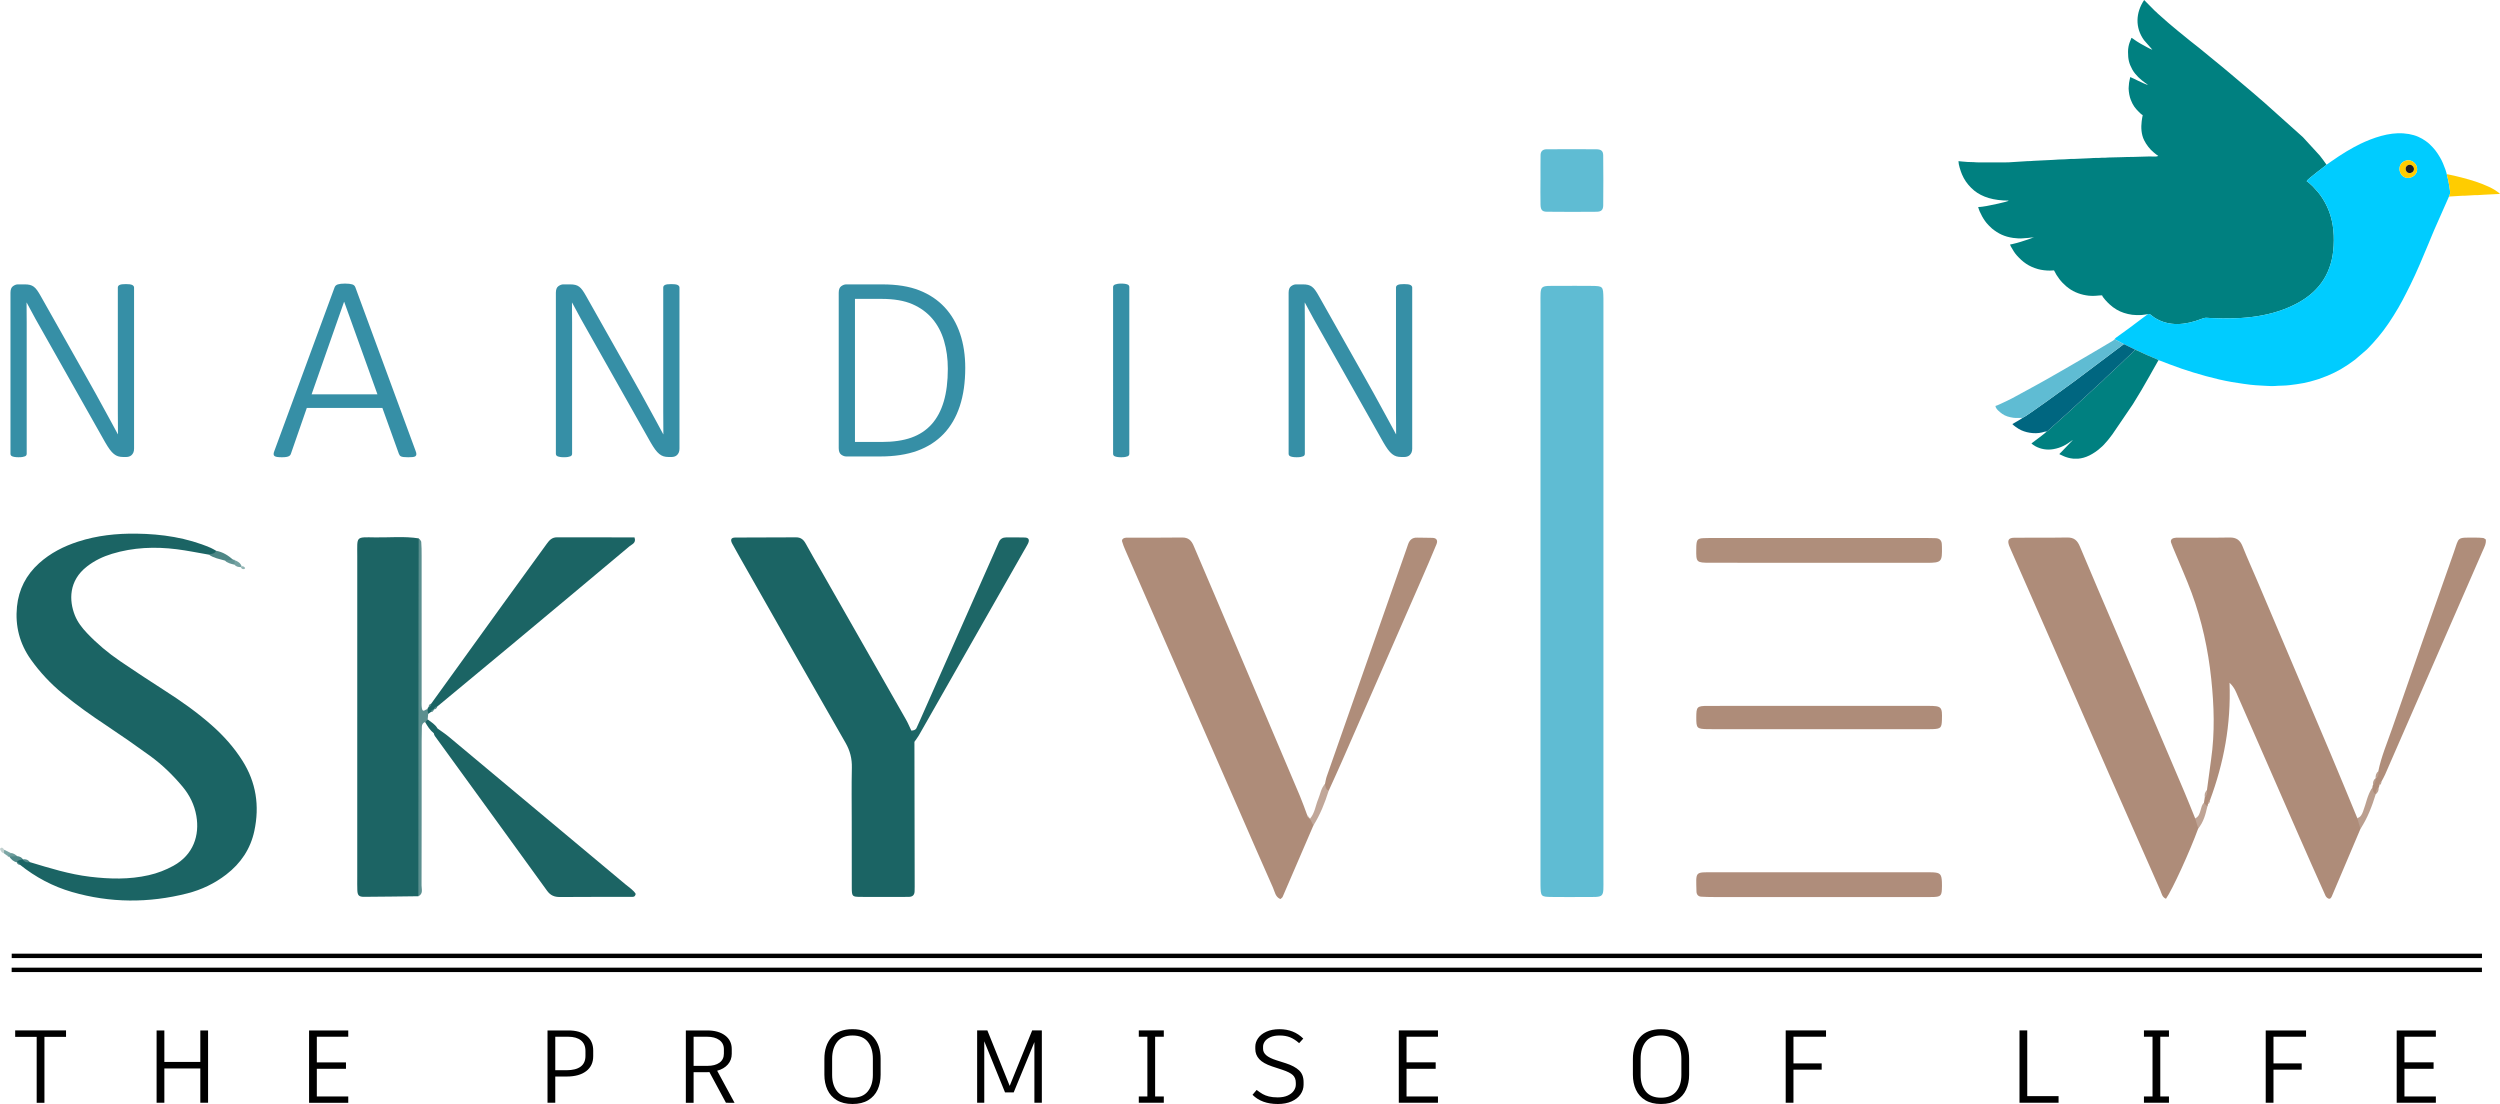 <?xml version="1.0" encoding="UTF-8"?>
<!DOCTYPE svg PUBLIC "-//W3C//DTD SVG 1.1//EN" "http://www.w3.org/Graphics/SVG/1.1/DTD/svg11.dtd">
<!-- Creator: CorelDRAW 2021 (64-Bit) -->
<svg xmlns="http://www.w3.org/2000/svg" xml:space="preserve" width="83.754mm" height="36.986mm" version="1.1" style="shape-rendering:geometricPrecision; text-rendering:geometricPrecision; image-rendering:optimizeQuality; fill-rule:evenodd; clip-rule:evenodd"
viewBox="0 0 7006.05 3093.91"
 xmlns:xlink="http://www.w3.org/1999/xlink"
 xmlns:xodm="http://www.corel.com/coreldraw/odm/2003">
 <defs>
  <style type="text/css">
   <![CDATA[
    .fil24 {fill:#006680}
    .fil22 {fill:teal}
    .fil23 {fill:#00CCFF}
    .fil27 {fill:#241F1C}
    .fil25 {fill:#5FBCD3}
    .fil26 {fill:#FFCC00}
    .fil20 {fill:black;fill-rule:nonzero}
    .fil1 {fill:#1B6464;fill-rule:nonzero}
    .fil3 {fill:#1C6464;fill-rule:nonzero}
    .fil7 {fill:#1D6666;fill-rule:nonzero}
    .fil21 {fill:#368FA6;fill-rule:nonzero}
    .fil12 {fill:#4D8685;fill-rule:nonzero}
    .fil13 {fill:#4E8787;fill-rule:nonzero}
    .fil8 {fill:#5B8F8F;fill-rule:nonzero}
    .fil0 {fill:#5FBCD3;fill-rule:nonzero}
    .fil18 {fill:#639595;fill-rule:nonzero}
    .fil17 {fill:#6A9A99;fill-rule:nonzero}
    .fil14 {fill:#76A2A2;fill-rule:nonzero}
    .fil16 {fill:#7CA6A5;fill-rule:nonzero}
    .fil19 {fill:#92B5B4;fill-rule:nonzero}
    .fil2 {fill:#AE8C79;fill-rule:nonzero}
    .fil6 {fill:#AF8D7A;fill-rule:nonzero}
    .fil5 {fill:#AF8D7B;fill-rule:nonzero}
    .fil4 {fill:#AF8E7B;fill-rule:nonzero}
    .fil10 {fill:#BB9F8F;fill-rule:nonzero}
    .fil11 {fill:#BFA495;fill-rule:nonzero}
    .fil9 {fill:#C1A799;fill-rule:nonzero}
    .fil15 {fill:#C1D0CF;fill-rule:nonzero}
   ]]>
  </style>
 </defs>
 <g id="Layer_x0020_1">
  <g id="_2250710896720">
   <path class="fil0" d="M4317.09 1656.15c0,-267.59 -0.04,-535.16 0.02,-802.75 0.02,-56.74 -4.23,-52.08 51.29,-52.26 30.54,-0.09 61.09,-0.3 91.61,0.08 32.55,0.41 32.79,0.93 33.46,35.28 0.14,7.27 0.03,14.55 0.03,21.81 0,533.71 0.02,1067.41 -0.03,1601.11 -0.02,59.19 4.97,54.14 -53.63,54.37 -30.52,0.11 -61.09,0.32 -91.61,-0.12 -29.96,-0.42 -30.46,-1.24 -31.13,-32.99 -0.14,-7.27 -0.02,-14.55 -0.02,-21.79 0,-267.59 0,-535.16 0,-802.75z"/>
   <path class="fil1" d="M585.56 1554.42c-30.07,-5.14 -60.02,-11.39 -90.25,-15.21 -61.2,-7.7 -121.91,-5.25 -181.43,12.8 -25.29,7.69 -48.7,18.92 -69.7,35.11 -52.51,40.49 -50.57,96.48 -34.51,137.05 7.62,19.26 20.08,35.27 34.21,50.15 28.18,29.65 59.37,55.85 93.14,78.78 40.91,27.77 82.16,55.08 123.82,81.68 46.67,29.81 91.76,61.64 133.25,98.39 32.85,29.09 61.86,61.6 85.34,98.74 38.49,60.88 48.28,126.77 33.29,196.81 -10.84,50.61 -38.04,90.7 -78.62,122.03 -32.67,25.22 -69.43,42.8 -109.21,52.93 -107.98,27.48 -216.01,27.14 -323.23,-3.92 -53.58,-15.53 -102.25,-41.5 -145.9,-76.47 -3.57,-1.15 -6.37,-3.27 -8.26,-6.55l-0.28 -0.19c-0.84,-16.31 8.03,-12.65 17.19,-8.35l-0.14 -0.06c4.96,6.06 13.02,4.57 19.12,7.84 55.53,16.78 110.91,34.1 168.86,41.04 55.11,6.62 110.01,8.08 164.62,-4.38 24.23,-5.51 47.12,-14.28 68.91,-26.22 56.63,-30.98 73.91,-85.95 64.46,-140.12 -5.32,-30.51 -18.61,-57.76 -38.64,-81.75 -27.14,-32.52 -57.38,-61.83 -91.58,-86.63 -39.96,-28.97 -80.46,-57.23 -121.56,-84.54 -42.38,-28.17 -83.95,-57.32 -123.13,-89.81 -33.71,-27.96 -63.52,-59.58 -88.9,-95.33 -31.64,-44.57 -44.28,-94.27 -38.86,-148.33 4.84,-48.2 25.71,-88.72 61.79,-121.29 31.84,-28.75 69.15,-47.68 109.6,-60.81 53.08,-17.22 108.06,-23 163.33,-22.28 71.5,0.93 141.75,11.31 208.26,39.78 5.28,2.27 10.15,5.5 15.2,8.26 0.91,17.89 -10.7,12.4 -20.2,10.86z"/>
   <path class="fil1" d="M2562.6 2078.79c0.24,135.34 0.49,270.68 0.72,406.02 0,4.37 -0.11,8.73 -0.24,13.09 -0.34,10.71 -6.16,15.54 -16.59,15.53 -8.73,-0.02 -17.46,0.14 -26.19,0.16 -36.39,0.01 -72.78,0.26 -109.16,-0.13 -22.87,-0.24 -23.98,-1.34 -24.1,-25.61 -0.31,-61.13 -0.12,-122.25 -0.12,-183.38 0,-50.95 -0.82,-101.89 0.34,-152.82 0.59,-25.55 -4.92,-47.68 -17.87,-70.2 -92.84,-161.39 -184.53,-323.43 -276.56,-485.28 -13.65,-24.03 -27.35,-48.03 -40.65,-72.26 -6.22,-11.31 -3.44,-17.42 8.18,-17.5 56.76,-0.41 113.52,-0.24 170.26,-0.58 13.3,-0.08 21.15,6.26 27.32,17.63 14.59,26.83 30.16,53.11 45.3,79.64 78.56,137.71 157.16,275.42 235.58,413.21 5.69,10 10.09,20.72 15.09,31.09 10.62,8.32 15.22,18.3 8.68,31.38z"/>
   <path class="fil2" d="M6184.79 2214.45c3.87,-28.71 7.5,-57.44 11.64,-86.12 10.83,-75.19 8.41,-150.1 0.44,-225.56 -8.72,-82.79 -26.19,-163.17 -54.9,-241.04 -14.56,-39.43 -31.91,-77.84 -47.95,-116.71 -3.32,-8.04 -6.97,-15.98 -9.65,-24.23 -2.08,-6.37 1.03,-11.25 7.44,-12.94 4.14,-1.1 8.63,-1.13 12.97,-1.14 47.92,-0.1 95.84,0.5 143.75,-0.38 18.95,-0.35 29.23,7.51 36.04,24.57 12.92,32.32 27.35,64.03 40.96,96.09 68.6,161.6 137.28,323.18 205.63,484.88 25.4,60.09 50.01,120.51 74.98,180.78 10.91,7.7 15.12,17.36 8.89,30.12 -26.63,62.85 -53.26,125.73 -80.01,188.56 -1.66,3.89 -4.36,8.78 -9.44,6.98 -3.46,-1.23 -7.05,-4.79 -8.59,-8.23 -25.57,-57.06 -50.99,-114.2 -76.06,-171.49 -56.6,-129.21 -112.9,-258.53 -169.58,-387.7 -4.96,-11.29 -8.83,-23.74 -23.19,-37.47 4.3,117.74 -16.19,225.05 -54.83,329.12 -1.96,3.71 -5.5,6.6 -5.77,11.18 0.18,2.27 -0.33,4.36 -1.53,6.28 -8.5,1.82 -12.85,-0.39 -9.74,-9.95 0.86,-5.4 1.71,-10.8 2.56,-16.19 3.86,-5.89 3.01,-13.23 5.96,-19.4z"/>
   <path class="fil2" d="M6160.32 2321.8c-22.91,63.33 -72.88,172.45 -90.28,196.9 -10.92,-4.07 -12.14,-15.01 -15.98,-23.66 -48.18,-108.9 -96.28,-217.83 -144.08,-326.91 -57.73,-131.68 -115.06,-263.5 -172.68,-395.21 -33.76,-77.15 -67.75,-154.24 -101.62,-231.36 -1.76,-3.98 -3.63,-7.94 -5.13,-12.03 -5.63,-15.47 -1.69,-22.42 14.52,-22.59 49.41,-0.49 98.83,0.27 148.22,-0.6 19.12,-0.35 28.32,8.16 35.42,25.11 34.1,81.75 69.33,163.04 104.06,244.52 62.64,146.95 125.25,293.88 187.74,440.89 10.77,25.35 20.86,51 31.28,76.51 10.62,7.14 16.04,15.84 8.53,28.43z"/>
   <path class="fil3" d="M1172.46 2511.64c-50.78,0.6 -101.57,1.42 -152.34,1.66 -14.17,0.07 -18.1,-4.23 -18.72,-17.97 -0.53,-11.6 -0.27,-23.25 -0.27,-34.87 -0.01,-300.71 -0.06,-601.4 0.04,-902.1 0.02,-56.2 -5.48,-53.18 50.53,-52.35 40.55,0.59 81.22,-3.66 121.64,2.75 6.63,10.7 3.98,22.62 4,34.03 0.16,311.75 0.17,623.5 -0.04,935.25 -0.01,11.27 3.36,23.36 -4.84,33.59z"/>
   <path class="fil2" d="M3680.61 2313.48c-28.68,66.68 -57.32,133.36 -86.14,199.97 -1.06,2.43 -4.04,4.01 -6.24,6.11 -14.16,-5.7 -15.63,-20.33 -20.68,-31.65 -32.58,-72.97 -64.25,-146.36 -96.27,-219.57 -66.97,-153.1 -133.99,-306.17 -200.95,-459.27 -39.01,-89.2 -77.95,-178.42 -116.81,-267.69 -3.48,-7.95 -6.79,-16.05 -9.05,-24.39 -1.2,-4.43 2.38,-8.01 6.79,-9.37 2.73,-0.83 5.75,-0.89 8.63,-0.9 50.91,-0.08 101.79,0.42 152.69,-0.38 17.54,-0.27 26.24,8.22 32.44,22.97 20.28,48.22 41.13,96.18 61.58,144.34 78.95,185.91 157.87,371.81 236.63,557.79 7.34,17.34 13.42,35.22 20.08,52.85 1.32,4.55 4.36,7.76 8.17,10.31l-0.27 -0.39c6.09,5 14.37,8.91 9.39,19.27z"/>
   <path class="fil3" d="M1226.08 2041.51c10.47,7.62 21.42,14.65 31.35,22.94 165.1,137.78 330.12,275.65 495.02,413.66 10.62,8.9 22.9,16.54 29.05,26.99 -2.24,9.56 -7.55,8.23 -11.38,8.25 -66.85,0.21 -133.68,-0.1 -200.52,0.47 -15.73,0.14 -26.91,-4.26 -36.57,-17.63 -104.61,-144.85 -209.75,-289.31 -314.65,-433.95 -1.62,-2.24 -2.02,-5.37 -2.99,-8.09 -4.86,-11.33 1.61,-13.1 10.69,-12.65z"/>
   <path class="fil1" d="M1208.27 1972.08c67.16,-93.09 134.25,-186.27 201.51,-279.31 40.87,-56.56 82.03,-112.9 122.94,-169.43 7.04,-9.72 14.48,-17.56 28.01,-17.51 72.61,0.28 145.23,0.15 217.33,0.15 5.67,15.82 -7.02,19.1 -13.71,24.72 -110.25,92.53 -220.73,184.79 -331.29,276.96 -69.22,57.69 -138.67,115.1 -208.01,172.65 -2.35,3.25 -5.34,5.76 -8.88,7.65l-0.77 0.61c-1.51,3.6 -4.14,5.87 -7.93,6.8 -2.5,1.77 -5.01,3.55 -7.51,5.31 -4.39,-3.86 -5.13,-8.31 -2.21,-13.38 0.41,-2.53 1.61,-4.6 3.64,-6.19 1.57,-3.55 3.84,-6.57 6.87,-9.03z"/>
   <path class="fil4" d="M5101.37 1507.75c96.06,0 192.1,-0.01 288.14,0.02 11.64,0 23.3,-0.02 34.93,0.43 9.86,0.38 16.33,5.12 17.27,15.62 0.27,2.89 0.38,5.81 0.43,8.72 0.68,41.34 -0.24,44.81 -42.8,44.74 -202.26,-0.33 -404.58,-0.08 -606.84,-0.2 -38.7,-0.03 -39.42,-1.14 -38.85,-38.48 0.04,-2.92 0,-5.84 0.17,-8.72 1.01,-17.63 3.76,-20.92 20.15,-21.77 11.59,-0.58 23.28,-0.34 34.92,-0.35 97.51,-0.01 195,0 292.49,0z"/>
   <path class="fil5" d="M5098.24 2513.93c-98.71,0 -197.4,0.03 -296.09,-0.04 -11.59,-0.02 -23.2,-0.24 -34.77,-1 -8.52,-0.56 -12.96,-6.39 -13.14,-14.39 -1.37,-57.56 -5.6,-54 48.71,-54 195.94,0.02 391.89,0 587.81,0.01 8.71,0 17.43,-0.26 26.12,0.19 20.34,1.07 24.23,5.25 25.15,26.94 0.3,7.25 0.27,14.53 -0.13,21.77 -0.84,16.13 -4.3,19.5 -21.47,20.3 -10.15,0.49 -20.31,0.21 -30.48,0.21 -97.24,0.01 -194.48,0.01 -291.72,0.01z"/>
   <path class="fil2" d="M5103.57 1978.09c100.18,-0.01 200.37,-0.16 300.55,0.08 37.2,0.09 39.16,2.53 37.97,39.59 -0.71,21.79 -3.43,24.65 -25.57,25.56 -8.69,0.35 -17.41,0.13 -26.12,0.13 -194.58,0.01 -389.14,0.01 -583.69,0.01 -7.27,0 -14.54,0.14 -21.8,-0.05 -29.6,-0.77 -31.29,-2.58 -31.2,-32.83 0.09,-29.86 1.79,-32.25 31.86,-32.33 106.02,-0.33 212,-0.15 318,-0.16z"/>
   <path class="fil6" d="M3713.11 2196.93c1.64,-7.06 2.63,-14.35 5.02,-21.14 73.95,-211.21 148.04,-422.37 222.12,-633.53 1.92,-5.5 3.76,-10.99 5.65,-16.5 4.14,-12.17 11.58,-19.61 25.52,-19.1 14.51,0.52 29.06,0 43.58,0.65 10.83,0.51 15.07,7.23 10.62,18 -13.88,33.57 -28.2,66.98 -42.75,100.26 -73.86,169.17 -147.85,338.3 -221.89,507.38 -12.25,27.94 -25.05,55.63 -37.6,83.44 -16.03,0.16 -13.07,-9.7 -10.27,-19.47z"/>
   <path class="fil6" d="M6664.96 2161.42c8.48,-41.37 25.16,-80.15 38.86,-119.8 56.86,-164.47 114.58,-328.65 172.53,-492.75 15.99,-45.27 6.69,-42.23 60.89,-42.27 7.25,0 14.54,0.24 21.72,1.07 2.48,0.29 4.76,2.67 7.34,4.21 1.46,12.12 -4.57,22.33 -9.15,32.83 -91.03,208.77 -182.11,417.5 -273.24,626.2 -2.89,6.63 -6.63,12.88 -10,19.3 -2.37,3.6 -5.86,6.55 -6.2,11.24 0.21,2.3 -0.36,4.36 -1.76,6.22 -4.94,4.84 -3.3,12.7 -8.06,17.65l0.04 -0.02c-16.61,0.7 -13.88,-8.43 -9.39,-18.44 -0.16,-2.87 0.49,-5.58 1.89,-8.1 3.81,-5.3 2.52,-12.63 7.03,-17.63l-0.09 0.19c6.12,-5.26 4.86,-13.35 7.6,-19.91z"/>
   <path class="fil0" d="M4317.17 503.98c0,-23.21 -0.24,-46.43 0.14,-69.64 0.17,-10.25 6.34,-15.99 16.61,-16.02 46.43,-0.19 92.87,-0.41 139.3,-0.01 14.2,0.13 19.52,4.82 19.65,17.53 0.5,46.43 0.5,92.87 0.04,139.3 -0.15,13.24 -5.28,18.19 -18.96,18.31 -46.43,0.45 -92.87,0.43 -139.3,-0.08 -12.77,-0.15 -17.13,-5.36 -17.48,-19.72 -0.58,-23.2 -0.14,-46.43 -0.14,-69.65 0.05,-0.02 0.1,-0.02 0.14,-0.02z"/>
   <path class="fil7" d="M2562.6 2078.79c-2.9,-10.44 -5.81,-20.9 -8.71,-31.36 5.99,-0.22 11.85,-1.42 14.61,-7.34 6.76,-14.43 13.08,-29.07 19.53,-43.65 66.35,-149.84 132.68,-299.66 199.01,-449.5 4.12,-9.29 8.11,-18.61 12.21,-27.9 3.94,-8.92 11.08,-13.02 20.62,-13.02 17.41,-0.02 34.82,-0.23 52.21,0.33 11.16,0.35 14.02,6.8 8.42,17.78 -3.29,6.45 -7.1,12.64 -10.7,18.94 -98.3,172.71 -196.57,345.44 -294.96,518.09 -3.5,6.19 -8.13,11.74 -12.25,17.61z"/>
   <path class="fil8" d="M1197.75 1987.28c0.74,4.45 1.48,8.91 2.21,13.38 -0.48,5.13 -0.95,10.26 -1.41,15.38 -1.36,3.52 -3.79,5.93 -7.31,7.29 -6.01,2.41 -8.9,7.08 -9.07,13.31 -0.32,13.08 -0.51,26.16 -0.51,39.23 -0.03,135.15 0.11,270.31 -0.28,405.46 -0.03,10.43 5.23,23.56 -8.93,30.3 0.14,-255.8 0.27,-511.61 0.45,-767.41 0.05,-78.48 0.29,-156.96 0.43,-235.45 2.5,3.2 6.89,6.23 7.18,9.59 1.09,13 1.09,26.09 1.1,39.16 0.05,133.67 0.03,267.36 0.05,401.04 0,8.72 -0.72,17.58 0.64,26.1 2.24,13.98 10.03,2.93 15.46,2.62z"/>
   <path class="fil9" d="M3713.11 2196.93c1.76,7.38 2.1,15.49 10.27,19.5 -10.64,33.94 -23.77,66.79 -42.76,97.05 -3.13,-6.41 -6.26,-12.82 -9.39,-19.25 13.53,-15.72 15.32,-36.41 22.93,-54.62 6,-14.4 7.95,-30.52 18.95,-42.68z"/>
   <path class="fil10" d="M6648.55 2206.89c0.97,7.24 1.96,14.48 9.38,18.44 -10.48,34.17 -23.15,67.35 -42.95,97.44 -2.94,-10.05 -5.91,-20.06 -8.89,-30.11 9.47,-2.5 12.83,-9.96 16.1,-18.31 8.83,-22.47 12.09,-47.12 26.36,-67.45z"/>
   <path class="fil11" d="M6160.32 2321.8c-2.86,-9.47 -5.7,-18.95 -8.57,-28.42 10.67,-4.57 12.81,-14.76 15.63,-24.24 2.05,-6.88 3.19,-14 8.89,-19.11 3.23,3.3 6.48,6.63 9.72,9.94 -5.04,22.08 -10.65,43.9 -25.68,61.83z"/>
   <path class="fil12" d="M585.56 1554.42c7.29,-2.59 16.2,-2.12 20.19,-10.84 18.6,3.15 33.68,12.99 47.6,25.01 -7.06,7.17 -14.91,6.49 -23.11,2.32 -15.31,-4.36 -31.3,-6.89 -44.68,-16.49z"/>
   <path class="fil3" d="M1191.24 2023.34c2.44,-2.43 4.88,-4.84 7.31,-7.29 9.85,7.77 21.14,13.96 27.53,25.47 -3.56,4.21 -7.14,8.42 -10.71,12.65 -10.94,-8.01 -17.42,-19.5 -24.13,-30.83z"/>
   <path class="fil13" d="M64.4 2408.22c-6.27,1.68 -13.53,1.33 -17.19,8.35 -9.58,-1.91 -15.81,-8.33 -21.28,-15.76 6.82,-6.48 14.14,-6.11 21.77,-1.61 6.81,0.7 12.7,3.14 16.71,9.03z"/>
   <path class="fil14" d="M674.99 1589.37c-6.82,-0.11 -13.29,-1.14 -17.97,-6.84 -4.1,-4.52 -3.78,-8.68 0.95,-12.51 8.55,3.1 15.78,7.72 19.15,16.74l-2.13 2.62z"/>
   <path class="fil15" d="M11.19 2391.48c-2.29,-1.2 -5.3,-1.85 -6.72,-3.71 -2.13,-2.77 -5.27,-8.16 -4.28,-9.32 4.93,-5.87 8.58,-1.79 11.52,3 2.33,2.37 3.04,4.63 2.1,6.82 -0.9,2.15 -1.77,3.21 -2.62,3.21z"/>
   <path class="fil16" d="M11.19 2391.48c0.18,-3.34 0.35,-6.68 0.52,-10.05 6.13,3.01 12.25,6.03 18.39,9.05 -0.62,5.53 -6.29,5.25 -9.28,8.08 -3.21,-2.37 -6.42,-4.72 -9.63,-7.09z"/>
   <path class="fil17" d="M20.82 2398.56c3.1,-2.7 6.19,-5.4 9.29,-8.08 7.07,0.44 12.67,3.91 17.59,8.69 -7.25,0.55 -14.5,1.07 -21.77,1.61 -2.23,0.47 -3.94,-0.27 -5.11,-2.22z"/>
   <path class="fil18" d="M657.97 1570.02c-0.32,4.17 -0.64,8.32 -0.95,12.5 -9.59,-2.33 -19.29,-4.41 -26.77,-11.62 7.7,-0.76 15.4,-1.52 23.1,-2.3 1.89,-0.67 3.43,-0.19 4.62,1.42z"/>
   <path class="fil10" d="M6657.89 2225.34c-0.44,-7.34 1.21,-13.68 8.07,-17.65 0.49,7.34 -1.89,13.35 -8.07,17.65z"/>
   <path class="fil19" d="M677.12 1586.75c4.26,-0.04 7.98,1.07 9.77,5.31 0.2,0.48 -1.56,2.47 -2.63,2.68 -4.53,0.92 -7.77,-0.86 -9.26,-5.39 -0.01,0.02 2.12,-2.6 2.12,-2.6z"/>
   <path class="fil10" d="M6664.96 2161.42c1.5,8.16 0.62,15.44 -7.59,19.92 -0.44,-7.76 1.32,-14.71 7.59,-19.92z"/>
   <path class="fil10" d="M6657.46 2181.15c0.59,7.06 -0.65,13.38 -7.03,17.64 -1.1,-7.24 1.18,-13.15 7.03,-17.64z"/>
   <path class="fil13" d="M83.38 2416c-8.24,1.96 -14.81,-0.19 -19.12,-7.84 7.8,-0.86 14.47,1.01 19.12,7.84z"/>
   <path class="fil11" d="M6184.79 2214.45c1.61,7.58 0.69,14.38 -5.99,19.39 -1.46,-7.53 0.25,-14.09 5.99,-19.39z"/>
   <path class="fil8" d="M1207.47 1995.36c0.68,-4.56 3.45,-6.66 7.92,-6.8 -0.78,4.42 -3.35,6.78 -7.92,6.8z"/>
   <path class="fil8" d="M1208.27 1972.08c0.09,4.82 -2.1,7.9 -6.88,9.03 -0.4,-5.07 2.24,-7.8 6.88,-9.03z"/>
   <path class="fil11" d="M6187.51 2253.68c-0.33,-4.89 1.69,-8.56 5.78,-11.17 0.38,4.93 -1.78,8.52 -5.78,11.17z"/>
   <path class="fil9" d="M3671.49 2294.62c-5.19,-1.47 -7.9,-4.92 -8.18,-10.3 2.74,3.43 5.47,6.86 8.18,10.3z"/>
   <path class="fil10" d="M6667.7 2201.48c-0.14,-4.98 1.97,-8.69 6.22,-11.24 0.06,4.94 -2.19,8.57 -6.22,11.24z"/>
   <path class="fil8" d="M1216.18 1987.94c1.01,-4.79 3.95,-7.37 8.87,-7.65 -0.97,4.87 -3.74,7.64 -8.87,7.65z"/>
   <path class="fil13" d="M47.5 2416.76c4.38,0.14 7.23,2.18 8.26,6.55 -4.69,0.27 -7.25,-2.17 -8.26,-6.55z"/>
   <path class="fil20" d="M185.04 2905.67l-60.54 0 0 184.77 -21.73 0 0 -184.77 -60.25 0 0 -17.96 142.52 0 0 17.96zm398.04 184.76l-21.72 0 0 -96.14 -100.8 0 0 96.14 -21.73 0 0 -202.71 21.73 0 0 88.33 100.81 0 0 -88.33 21.72 0 -0.01 202.71 0 0zm304.78 -185.04l0 71.82 81.69 0 0 17.97 -81.69 0 0 77.59 88.08 0 0 17.66 -109.8 0 0 -202.71 109.8 0 0 17.67 -88.08 0zm705.32 -17.67c21.24,0 38.09,4.92 50.54,14.77 12.46,9.85 18.69,23.75 18.69,41.71l0 15.63c0,17.97 -6.57,31.96 -19.71,41.99 -13.13,10.05 -31.29,15.06 -54.46,15.06l-32.16 -0.01 0 73.55 -21.72 0 0 -202.71 58.81 0 0 0zm47.51 57.63c0,-13.12 -4.25,-23.07 -12.75,-29.83 -8.5,-6.74 -20.28,-10.11 -35.34,-10.11l-36.5 0 0 93.81 31.58 0.01c17.18,0 30.32,-3.33 39.4,-10 9.08,-6.67 13.62,-16.73 13.62,-30.26l-0.01 -13.62 0 0zm393.74 145.08l-46.36 -86c-1.15,0.19 -3.09,0.28 -5.79,0.28l-38.53 0 0 85.73 -21.72 0 0 -202.71 59.68 0c21.04,0 37.8,4.68 50.26,14.04 12.46,9.36 18.69,22.06 18.69,38.1l0 13.32c0,11.58 -3.62,21.52 -10.86,29.82 -7.24,8.3 -17.24,14.2 -29.99,17.66l48.67 89.77 -24.05 -0.01 0 0zm-52.43 -103.38c14.67,0 26.12,-2.99 34.32,-8.98 8.21,-5.96 12.31,-14.47 12.31,-25.48l0 -12.15c0,-11.01 -4.25,-19.59 -12.75,-25.78 -8.51,-6.17 -19.98,-9.27 -34.48,-9.27l-37.66 0 0 81.67 38.25 0 0 0zm407.04 -102.82c26.27,0 45.96,7.64 59.1,22.88 13.12,15.27 19.69,35.34 19.69,60.25l0 44.59c0,15.65 -2.84,29.64 -8.54,41.99 -5.7,12.34 -14.44,22.1 -26.22,29.24 -11.78,7.14 -26.47,10.72 -44.03,10.72 -17.58,0 -32.25,-3.57 -44.03,-10.72 -11.79,-7.14 -20.53,-16.88 -26.22,-29.24 -5.69,-12.36 -8.54,-26.34 -8.54,-41.99l0 -44.59c0,-25.1 6.62,-45.23 19.84,-60.39 13.22,-15.16 32.88,-22.74 58.94,-22.74l0 0zm0 17.67c-19.12,0 -33.41,5.88 -42.87,17.65 -9.46,11.78 -14.2,27.61 -14.2,47.5l0 45.46c0,18.94 4.73,34.29 14.2,46.07 9.46,11.78 23.75,17.66 42.87,17.66 19.12,0 33.41,-5.88 42.88,-17.66 9.46,-11.78 14.2,-27.11 14.2,-46.07l0 -45.46c0,-19.69 -4.69,-35.46 -14.05,-47.34 -9.37,-11.86 -23.71,-17.81 -43.02,-17.81l0 0zm530.63 -14.19l0 202.71 -20.86 0 0 -170 -57.94 140.75 0.28 0.28 -24.62 0.01 -58.22 -143.35 0 172.3 -19.98 0 0 -202.71 28.67 0 62.57 155.52 62.86 -155.23 0 -0.28 27.24 0.02 0 0zm317.46 17.67l0 167.37 24.33 0 0 17.66 -70.1 0 0 -17.66 24.05 0 0 -167.37 -24.05 0 0 -17.67 70.1 0 0 17.67 -24.33 0zm343.6 188.52c-29.94,0 -53.5,-8.59 -70.68,-25.77l11.58 -13.61c6.36,4.82 11.95,8.64 16.79,11.44 4.84,2.82 10.68,5.09 17.54,6.82 6.86,1.72 15.1,2.6 24.78,2.6 11.18,0 20.61,-1.79 28.23,-5.36 7.63,-3.57 13.29,-8.11 16.95,-13.61 3.66,-5.49 5.5,-11.15 5.5,-16.94l0 -4.63c0,-9.47 -2.79,-16.81 -8.38,-22.02 -5.61,-5.21 -15.36,-10.14 -29.27,-14.77l-28.98 -9.55c-16.6,-5.6 -28.59,-12.4 -35.9,-20.42 -7.34,-8.01 -11.02,-17.52 -11.02,-28.52l0 -6.37c0,-8.11 2.55,-15.93 7.67,-23.46 5.13,-7.52 12.8,-13.65 23.05,-18.39 10.24,-4.73 22.58,-7.09 37.07,-7.09 26.84,0 49.06,8.78 66.63,26.34l-11.59 12.75c-8.52,-7.54 -16.95,-12.99 -25.34,-16.37 -8.41,-3.37 -18.21,-5.07 -29.39,-5.07 -10.43,0 -19.12,1.6 -26.07,4.76 -6.97,3.2 -12.06,7.15 -15.37,11.88 -3.28,4.74 -4.92,9.62 -4.92,14.62l0 6.07c0,6.77 2.94,12.75 8.83,17.96 5.9,5.21 15.51,9.96 28.83,14.21l26.35 8.4c16.03,5.21 28.28,11.78 36.79,19.69 8.5,7.91 12.74,18.92 12.74,33.02l0 7.24c0,9.84 -2.89,18.91 -8.69,27.21 -5.79,8.3 -14.16,14.86 -25.05,19.69 -10.91,4.82 -23.79,7.25 -38.66,7.25l0 0zm360.97 -188.52l0 71.82 81.68 0 0 17.97 -81.68 0 0 77.59 88.07 0 0 17.66 -109.77 0 0 -202.71 109.77 0 0 17.67 -88.06 0zm713.13 -21.15c26.27,0 45.95,7.64 59.09,22.88 13.13,15.27 19.69,35.34 19.69,60.24l0 44.59c0,15.65 -2.84,29.64 -8.54,41.99 -5.69,12.34 -14.43,22.1 -26.21,29.24 -11.79,7.14 -26.46,10.72 -44.03,10.72 -17.59,0 -32.26,-3.57 -44.05,-10.72 -11.78,-7.14 -20.52,-16.88 -26.21,-29.24 -5.7,-12.36 -8.54,-26.34 -8.54,-41.99l0 -44.59c0,-25.09 6.63,-45.22 19.85,-60.38 13.23,-15.16 32.87,-22.74 58.95,-22.74l0 0zm0 17.67c-19.12,0 -33.43,5.87 -42.87,17.66 -9.47,11.78 -14.2,27.6 -14.2,47.5l0 45.46c0,18.92 4.73,34.29 14.2,46.06 9.44,11.78 23.75,17.66 42.87,17.66 19.12,0 33.41,-5.87 42.88,-17.66 9.45,-11.77 14.2,-27.12 14.2,-46.06l0 -45.46c0,-19.7 -4.69,-35.46 -14.05,-47.35 -9.38,-11.86 -23.72,-17.81 -43.02,-17.81l0 0zm371.18 3.48l0 74.72 79.08 0 0 17.64 -79.08 0 0 92.69 -21.73 0 0 -202.71 112.99 0 0 17.67 -91.25 0 0 0zm742.95 166.52l0 18.53 -109.49 0 0 -202.71 21.73 0 0 184.18 87.76 0zm285.05 -166.52l0 167.38 24.34 0 0 17.66 -70.12 0 0 -17.66 24.05 0 0 -167.38 -24.05 0 0 -17.66 70.12 0 0 17.66 -24.34 0zm317.23 0l0 74.71 79.08 0.01 0 17.66 -79.08 -0.01 0 92.69 -21.74 0 0 -202.71 112.99 0 0 17.66 -91.25 0 0 0zm367.01 0l0 71.82 81.68 0 0 17.97 -81.68 0 0 77.59 88.07 0 0 17.67 -109.79 0 0 -202.71 109.79 0 0 17.66 -88.07 0z"/>
   <path class="fil21" d="M375.68 1257.21c0,4.47 -0.69,8.19 -2.05,11.18 -1.37,2.98 -3.11,5.4 -5.22,7.26 -2.11,1.87 -4.48,3.18 -7.08,3.92 -2.61,0.74 -5.04,1.11 -7.27,1.11l-9.32 0c-4.97,0 -9.5,-0.62 -13.6,-1.86 -4.11,-1.25 -8.08,-3.41 -11.94,-6.53 -3.86,-3.1 -7.7,-7.27 -11.56,-12.49 -3.86,-5.2 -8.15,-11.93 -12.87,-20.13l-170.02 -301.12c-8.45,-14.66 -16.96,-29.75 -25.55,-45.29 -8.57,-15.53 -16.72,-30.61 -24.43,-45.28l-0.35 0c0.24,18.14 0.37,36.71 0.37,55.72 0,19.01 0,37.58 0,55.72l0 312.3c0,1.49 -0.37,2.84 -1.11,4.1 -0.74,1.25 -1.99,2.24 -3.73,2.99 -1.74,0.74 -4.04,1.36 -6.9,1.86 -2.85,0.5 -6.52,0.74 -11,0.74 -4.22,0 -7.83,-0.23 -10.82,-0.74 -2.98,-0.5 -5.35,-1.11 -7.08,-1.86 -1.73,-0.74 -2.98,-1.74 -3.73,-2.99 -0.74,-1.25 -1.11,-2.61 -1.11,-4.1l0 -451.3c0,-8.93 2.37,-15.09 7.09,-18.44 4.72,-3.35 9.33,-5.04 13.8,-5.04l18.64 0c5.96,0 10.93,0.51 14.91,1.5 3.97,0.99 7.58,2.67 10.81,5.04 3.23,2.37 6.39,5.71 9.5,10.05 3.1,4.36 6.52,9.87 10.26,16.58l130.11 230.68c8.21,14.4 15.97,28.27 23.31,41.55 7.34,13.29 14.47,26.35 21.43,39.13 6.96,12.8 13.86,25.4 20.7,37.83 6.83,12.42 13.61,24.97 20.32,37.63l0.37 -0.01c-0.24,-20.87 -0.37,-42.61 -0.37,-65.21 0,-22.59 0,-44.35 0,-65.22l-0.01 -280.6c0,-1.49 0.37,-2.84 1.12,-4.1 0.74,-1.24 1.98,-2.29 3.73,-3.17 1.73,-0.87 4.04,-1.49 6.89,-1.86 2.86,-0.38 6.52,-0.57 11,-0.57 3.97,0 7.46,0.19 10.44,0.57 2.98,0.37 5.34,0.99 7.09,1.86 1.73,0.88 3.04,1.93 3.91,3.17 0.88,1.25 1.31,2.61 1.31,4.1l0 451.3zm789.11 6.71c1.49,3.73 2.17,6.78 2.05,9.13 -0.13,2.38 -0.99,4.17 -2.61,5.41 -1.61,1.24 -4.1,2.04 -7.44,2.42 -3.35,0.38 -7.65,0.57 -12.87,0.57 -5.22,0 -9.39,-0.19 -12.49,-0.57 -3.11,-0.37 -5.54,-0.93 -7.27,-1.67 -1.75,-0.74 -3.04,-1.74 -3.92,-2.99 -0.87,-1.25 -1.68,-2.74 -2.43,-4.48l-46.23 -128.57 -211.78 0.01 -44.37 127.83c-0.5,1.72 -1.24,3.22 -2.23,4.48 -1,1.25 -2.37,2.3 -4.1,3.16 -1.74,0.87 -4.17,1.55 -7.27,2.05 -3.11,0.51 -7.03,0.74 -11.74,0.74 -5.23,0 -9.57,-0.23 -13.06,-0.74 -3.49,-0.5 -6.03,-1.36 -7.65,-2.6 -1.61,-1.25 -2.48,-2.99 -2.61,-5.21 -0.13,-2.24 0.57,-5.23 2.05,-8.94l168.9 -458.77c0.74,-1.98 1.87,-3.66 3.35,-5.03 1.49,-1.36 3.41,-2.44 5.77,-3.18 2.37,-0.74 5.23,-1.3 8.58,-1.68 3.35,-0.37 7.14,-0.57 11.37,-0.57 4.48,0 8.39,0.19 11.74,0.57 3.36,0.38 6.22,0.95 8.57,1.68 2.35,0.75 4.22,1.81 5.59,3.18 1.37,1.36 2.43,3.04 3.18,5.03l168.91 458.74zm-200.23 -418.14l-0.37 0 -90.97 259.38 184.55 0 -93.21 -259.38zm939.6 411.43c0,4.46 -0.69,8.19 -2.05,11.18 -1.36,2.99 -3.11,5.4 -5.23,7.26 -2.11,1.87 -4.48,3.18 -7.08,3.92 -2.61,0.74 -5.03,1.11 -7.26,1.11l-9.33 0c-4.98,0 -9.51,-0.61 -13.61,-1.86 -4.1,-1.25 -8.08,-3.41 -11.94,-6.53 -3.86,-3.1 -7.7,-7.27 -11.56,-12.49 -3.86,-5.22 -8.16,-11.93 -12.87,-20.13l-170.01 -301.13c-8.45,-14.66 -16.96,-29.75 -25.54,-45.29 -8.57,-15.53 -16.72,-30.61 -24.43,-45.28l-0.38 0c0.24,18.14 0.38,36.71 0.38,55.72 0,19.01 0,37.58 0,55.72l0 312.3c0,1.49 -0.38,2.84 -1.12,4.1 -0.74,1.25 -1.99,2.24 -3.73,2.99 -1.74,0.74 -4.04,1.36 -6.9,1.86 -2.85,0.51 -6.52,0.74 -10.99,0.74 -4.23,0 -7.83,-0.23 -10.81,-0.74 -2.99,-0.5 -5.35,-1.11 -7.08,-1.86 -1.74,-0.74 -2.99,-1.74 -3.73,-2.99 -0.74,-1.25 -1.12,-2.61 -1.12,-4.1l0 -451.29c0,-8.93 2.37,-15.09 7.09,-18.44 4.73,-3.35 9.33,-5.04 13.8,-5.04l18.64 0c5.96,0 10.94,0.51 14.91,1.5 3.97,0.99 7.58,2.67 10.81,5.04 3.23,2.37 6.39,5.71 9.5,10.05 3.1,4.36 6.52,9.87 10.26,16.58l130.12 230.68c8.21,14.4 15.96,28.27 23.31,41.54 7.34,13.29 14.48,26.35 21.44,39.14 6.95,12.8 13.85,25.4 20.7,37.83 6.83,12.42 13.6,24.97 20.31,37.64l0.37 0c-0.24,-20.87 -0.37,-42.61 -0.37,-65.22 0,-22.59 0,-44.34 0,-65.21l0 -280.61c0,-1.49 0.37,-2.84 1.11,-4.1 0.75,-1.24 1.99,-2.29 3.73,-3.17 1.74,-0.87 4.04,-1.49 6.9,-1.86 2.86,-0.38 6.52,-0.57 11,-0.57 3.97,0 7.46,0.19 10.43,0.57 2.99,0.37 5.35,0.99 7.09,1.86 1.74,0.88 3.04,1.93 3.91,3.17 0.88,1.25 1.31,2.61 1.31,4.1l0 451.3 0.01 0zm800.87 -226.22c0,40.5 -5.1,76.21 -15.28,107.13 -10.2,30.93 -25.23,56.84 -45.11,77.71 -19.89,20.86 -44.43,36.65 -73.64,47.33 -29.22,10.69 -64.07,16.04 -104.59,16.04l-95.07 0c-4.48,0 -9.08,-1.69 -13.8,-5.04 -4.72,-3.35 -7.08,-9.5 -7.08,-18.44l0 -435.28c0,-8.93 2.36,-15.09 7.08,-18.44 4.72,-3.35 9.33,-5.04 13.8,-5.04l101.42 0c41.01,0 75.62,5.6 103.84,16.79 28.21,11.18 51.82,27.02 70.84,47.51 19.01,20.49 33.37,45.09 43.06,73.79 9.7,28.68 14.54,60.67 14.54,95.94zm-48.84 2.24c0,-28.07 -3.56,-54.09 -10.63,-78.07 -7.09,-23.98 -18.02,-44.66 -32.81,-62.05 -14.8,-17.38 -33.5,-30.99 -56.11,-40.81 -22.63,-9.81 -51.46,-14.71 -86.5,-14.71l-74.19 0 0 400.99 74.57 0c32.81,0 60.59,-4.02 83.33,-12.11 22.74,-8.07 41.69,-20.55 56.86,-37.44 15.17,-16.89 26.53,-38.2 34.11,-63.91 7.58,-25.71 11.38,-56.34 11.38,-91.87zm508.61 238.51c0,1.49 -0.37,2.84 -1.11,4.09 -0.74,1.25 -1.99,2.24 -3.72,2.99 -1.73,0.74 -4.04,1.35 -6.9,1.86 -2.85,0.51 -6.52,0.74 -11,0.74 -4.23,0 -7.81,-0.23 -10.81,-0.74 -2.99,-0.5 -5.35,-1.11 -7.08,-1.86 -1.72,-0.74 -2.99,-1.74 -3.73,-2.99 -0.74,-1.25 -1.11,-2.61 -1.11,-4.09l-0.01 -467.33c0,-1.5 0.45,-2.85 1.32,-4.1 0.87,-1.25 2.24,-2.23 4.1,-2.98 1.87,-0.75 4.22,-1.36 7.07,-1.87 2.86,-0.5 6.28,-0.74 10.26,-0.74 4.48,0 8.16,0.24 11,0.74 2.86,0.51 5.16,1.11 6.9,1.87 1.73,0.74 2.99,1.73 3.72,2.98 0.74,1.25 1.12,2.61 1.12,4.1l-0.02 467.33 0 0zm792.83 -14.54c0,4.47 -0.69,8.19 -2.07,11.18 -1.37,2.99 -3.11,5.4 -5.2,7.26 -2.11,1.87 -4.48,3.19 -7.09,3.92 -2.61,0.74 -5.03,1.11 -7.27,1.11l-9.33 0c-4.97,0 -9.5,-0.61 -13.61,-1.86 -4.08,-1.25 -8.06,-3.41 -11.92,-6.53 -3.86,-3.1 -7.72,-7.27 -11.57,-12.48 -3.85,-5.21 -8.15,-11.93 -12.86,-20.13l-170.01 -301.12c-8.46,-14.66 -16.96,-29.75 -25.56,-45.28 -8.56,-15.53 -16.71,-30.62 -24.43,-45.29l-0.36 0c0.23,18.14 0.36,36.71 0.36,55.72 0,19.01 0,37.58 0,55.73l0 312.29c0,1.49 -0.36,2.84 -1.1,4.1 -0.74,1.25 -2.01,2.24 -3.73,2.99 -1.73,0.74 -4.02,1.35 -6.91,1.87 -2.85,0.49 -6.52,0.74 -11,0.74 -4.23,0 -7.81,-0.24 -10.81,-0.74 -2.97,-0.51 -5.35,-1.12 -7.07,-1.87 -1.74,-0.74 -2.99,-1.73 -3.73,-2.99 -0.74,-1.25 -1.12,-2.61 -1.12,-4.1l0 -451.31c0,-8.93 2.37,-15.09 7.09,-18.44 4.72,-3.35 9.31,-5.04 13.79,-5.04l18.65 0c5.96,0 10.94,0.51 14.92,1.49 3.99,1 7.6,2.68 10.81,5.04 3.23,2.37 6.4,5.72 9.51,10.05 3.11,4.35 6.54,9.87 10.25,16.58l130.14 230.68c8.18,14.41 15.97,28.27 23.31,41.55 7.34,13.29 14.46,26.34 21.42,39.13 6.97,12.8 13.84,25.4 20.68,37.82 6.84,12.43 13.61,24.98 20.32,37.64l0.38 0c-0.24,-20.87 -0.38,-42.61 -0.38,-65.21 0,-22.59 0,-44.35 0,-65.22l0 -280.6c0,-1.49 0.37,-2.84 1.12,-4.1 0.74,-1.24 1.99,-2.29 3.73,-3.17 1.71,-0.88 4.01,-1.49 6.89,-1.86 2.86,-0.38 6.52,-0.58 11,-0.58 3.97,0 7.46,0.19 10.42,0.58 2.99,0.37 5.35,0.98 7.09,1.86 1.72,0.88 3.04,1.93 3.91,3.17 0.88,1.25 1.32,2.61 1.32,4.1l0 451.3 0 0z"/>
   <polygon class="fil20" points="36.09,2681.67 39.36,2681.67 39.36,2679.15 6949.02,2679.15 6949.02,2681.67 6952.29,2681.67 6952.29,2678.4 36.09,2678.4 36.09,2681.67 39.36,2681.67 36.09,2681.67 36.09,2684.94 6955.55,2684.94 6955.55,2672.6 32.8,2672.6 32.8,2684.94 36.09,2684.94 "/>
   <polygon class="fil20" points="35.95,2720.88 39.22,2720.88 39.22,2718.37 6948.88,2718.37 6948.88,2720.88 6952.14,2720.88 6952.14,2717.6 35.95,2717.6 35.95,2720.88 39.22,2720.88 35.95,2720.88 35.95,2724.15 6955.44,2724.15 6955.44,2711.82 32.67,2711.82 32.67,2724.15 35.95,2724.15 "/>
   <path class="fil22" d="M5698.68 665.25c0.75,-0.58 -1.19,-0.57 1.69,-0.57 -0.69,0.52 0.64,0.37 -1.69,0.57zm320.78 -427.34l1.21 0.31 -1.21 -0.31zm12.4 -98.66zm0 0zm0 0c-2.79,-0.23 -12.36,-5.62 -15.41,-7.14 -10.11,-5.05 -26.93,-14.81 -35.98,-21.52 -1.79,-1.33 -5.24,-4.13 -7.24,-4.6 -1.21,5.23 -9.66,17.8 -9.59,39.47 0.08,20.58 2.49,31.9 12.04,49.42 3.92,7.2 10.62,15.23 16.3,20.91 7.41,7.41 12.29,10.89 20.31,16.9 1.92,1.44 6.06,3.71 7.18,5.23 -6.98,-0.59 -46.18,-21.19 -49.61,-21.98 -0.33,4.04 -3.81,13.53 -3.95,23.67 -0.04,3.46 -0.73,5.09 -0.59,9.03 0.08,2.34 0.39,5.59 0.67,8.36 0.25,2.48 0.74,5.64 1.28,8.31 1.1,5.43 2.48,10.41 4.27,14.89 6.19,15.48 11.79,22.77 22.7,33.68 2.12,2.13 7.84,7.87 10.57,8.6 -0.22,2.6 -1.18,5.96 -1.61,8.53 -0.54,3.25 -0.88,5.36 -1.3,8.84 -2.21,17.95 -1.06,37.05 6.86,53.11 6.19,12.54 16.65,26.22 27.4,34.61 2.53,1.98 9.43,8.07 12.08,8.78 -2.38,3.25 -10.26,2.26 -15.78,2.26 -5.21,0 -13.07,-0.47 -17.96,0.08l-35.6 1.05c-24.06,-0.03 -47.12,1.64 -71.05,1.67 -3.56,0.01 -4.68,0.61 -8.42,0.6 -3,-0.02 -6.06,-0.08 -9.06,-0.04 -3.3,0.04 -4.63,0.62 -8.42,0.59 -6.24,-0.03 -21.01,0.1 -26.17,0.89l-43.73 1.93c-2.89,0.15 -6.14,-0.21 -9,0.03 -10.92,0.9 -23.55,1.5 -35,1.64 -3.32,0.04 -4.63,0.62 -8.43,0.59 -3.7,-0.03 -5.64,0.29 -8.49,0.53l-52.16 2.52c-4.84,0.74 -12.09,0.74 -17.17,0.88l-51.44 3.25c-6,0.82 -75.7,0.1 -90.63,0.17 -3.74,0.01 -4.86,-0.59 -8.42,-0.6 -8.85,-0.01 -25.47,-0.64 -34.17,-1.91 -2.16,-0.31 -6.91,-0.85 -8.7,-0.89 0,9.73 5.76,27.24 9.83,36.97 6.02,14.42 14.56,26.61 25.55,37.59 11.23,11.23 23,18.77 37.84,24.74 3.48,1.41 7.69,2.88 11.72,4.07 16.43,4.86 34.97,7.13 56.01,7.13 -0.11,0.08 -0.3,0.04 -0.35,0.21 -1.02,3.08 -57.23,14.28 -62.14,15.09 -6.63,1.1 -15.63,2.74 -23.2,2.74 3.43,14.71 16.76,38.7 27.49,49.19 3.91,3.82 1,1.79 7.6,7.61 1.42,1.25 2.25,2.43 3.72,3.61 17.38,13.99 34.14,22.56 58.95,26.18 6.98,1.02 21.14,2.18 28.76,1.04 4.6,-0.7 9.47,-0.39 14.18,-1.05 4.38,-0.6 10.04,-1.45 14.34,-1.45 -0.12,0.08 -0.3,0.03 -0.36,0.2l-6.89 2.69c-2.49,0.93 -5.08,1.87 -7.9,2.81 -11.51,3.83 -29.46,9.85 -41.27,12.29 -2.97,0.61 -5.81,1.73 -8.98,1.73 0.26,3.17 2.09,6.05 3.49,8.35 4.83,7.93 8.04,14.46 14.98,22.23 17.2,19.25 33.61,31.18 59.57,38.53 9.93,2.82 22.56,4.2 33.03,4.2 4.24,0.01 7.05,-0.58 11.83,-0.58 6.25,11.82 7.1,13.74 14.81,24.08 5.76,7.72 11.76,13.69 18.88,20.03 2.28,2.04 4.79,3.78 7.29,5.67 15.63,11.78 35.98,18.96 56.62,21.17 15.71,1.7 26.05,-1.05 37.13,-1.05 1.57,5.92 15.16,20.08 20.99,25.24 7.92,6.99 10.41,9.06 19.7,14.69 12.24,7.43 27.65,12.34 43.54,14.53 7.23,1 14.35,0.78 22.33,0.81 7.49,0.03 14.46,-1.82 21.41,-2.39 5.66,-3.07 10.74,4.6 19.76,10.23 40.54,25.3 86.7,19.98 129.61,3.39 13.06,-5.05 12.45,-3.56 27.07,-2.81 90.18,4.64 174.22,-3.69 245.54,-43.12 61.93,-34.24 94.99,-86.67 98.96,-159.23 2.23,-40.65 -3.1,-77.01 -18.33,-109.65 -7.07,-15.15 -15.41,-28.39 -24.58,-39.72l-15.15 -16.97c-4.14,-3.7 -13.06,-12.51 -17.6,-14.99 2.23,-6.02 54.36,-44.13 55.64,-45.88 -0.3,-0.85 0.06,-0.04 -0.51,-0.96 -3.62,-5.83 -14.22,-19.64 -18.39,-24.97l-47.2 -51.46 -108.53 -97.24c-1.51,-1.41 -2.38,-1.82 -3.95,-3.39 -1.57,-1.56 -2.6,-2.1 -4.23,-3.66 -1.54,-1.47 -2.42,-1.86 -3.95,-3.38 -4.94,-4.92 -18.31,-15.38 -24.53,-21.15l-61.73 -52.16c-11.9,-10.59 -29.06,-23.74 -41.69,-34.41l-41.82 -34.29c-13.92,-11.09 -38.61,-30.09 -50.68,-40.65 -2.79,-2.44 -5.65,-4.3 -8.44,-6.78l-24.87 -20.8c-1.57,-1.27 -2.48,-2.21 -3.94,-3.38l-28.42 -25.15c-1.34,-1.36 -2.28,-2.36 -3.66,-3.68 -1.6,-1.55 -2.6,-1.99 -4.24,-3.65l-30.3 -30.59c-23.68,35.37 -25.85,77.24 -0.33,112.52l23.44 26.73z"/>
   <path class="fil23" d="M6743.6 449.82c14.44,-3.65 26.89,7.73 29.51,18.22 3.85,15.42 -6.82,26.54 -18.09,29.63 -31.09,8.51 -44.33,-39.53 -11.43,-47.85zm-223.79 11.91c-1.28,1.76 -53.41,39.86 -55.64,45.88 4.54,2.48 13.46,11.29 17.6,14.99l15.15 16.97c9.18,11.33 17.52,24.57 24.58,39.72 15.22,32.64 20.55,69 18.33,109.65 -3.97,72.56 -37.03,124.99 -98.96,159.23 -71.32,39.43 -155.36,47.76 -245.54,43.12 -14.62,-0.75 -14.01,-2.24 -27.07,2.81 -42.91,16.6 -89.07,21.91 -129.61,-3.39 -9.02,-5.63 -14.1,-13.3 -19.76,-10.23 -0.1,0.1 -0.25,0.12 -0.3,0.3l-5.41 4.25c-2.08,1.56 -3.67,2.68 -5.89,4.27 -4.08,2.94 -7.64,5.73 -11.59,8.7 -17.29,12.97 -41.32,31.25 -58.77,43.26 -2.78,1.92 -10.1,6.83 -11.05,9.54l26.05 13.58 32.49 15.86c5.45,1.89 10.58,4.94 16.07,7.26 5.99,2.53 10.82,5.11 16.2,7.5 4.41,1.95 30.96,12.76 32.45,14.15l31.99 12.19c11.06,3.95 21.46,8.02 32.69,11.84 41.49,14.12 95.2,29.55 139.76,37.26 11.83,2.05 54.98,8.77 68.07,9.18 11.44,0.36 43.83,3.2 52.91,2.17 11.01,-1.24 28.87,-0.64 42.04,-2.49 14.69,-2.07 23.09,-2.58 38.33,-5.65 12.43,-2.51 24.21,-5.35 35.48,-9.05 2.97,-0.98 5.37,-1.6 8.18,-2.53l24.15 -9.11c9.58,-3.79 28.81,-13.19 37.06,-18.19 17.84,-10.84 23.67,-14.66 40.18,-26.91l32.44 -27.89c1.06,-0.94 1.8,-1.78 2.82,-2.81 18.58,-18.6 41.62,-45.87 55.55,-66.79 1.52,-2.28 2.81,-3.91 4.4,-6.31l13.08 -20.18c19.85,-31.54 30.86,-54.06 46.9,-86.15 15.89,-31.77 37.69,-83.39 50.67,-115.08l9.74 -23.53c2.04,-4.99 4.18,-10.31 6.49,-15.49l41.01 -92.83c0.91,-6.14 4.27,-4.17 3.04,-14.52 -1.31,-11.08 -3.13,-21.92 -5.54,-32.81 -1.09,-4.93 -2.87,-10.33 -3.66,-15.25 -0.39,-2.23 -0.77,-3.5 -1.61,-5.98 -0.78,-2.32 -1.24,-4.5 -1.97,-6.49 -4.33,-11.91 -9.12,-24.43 -15.62,-35.12 -10.61,-17.48 -15.09,-23.35 -29.97,-37.68 -4.19,-4.04 -14.73,-11.35 -19.71,-14.12 -7.39,-4.11 -14.78,-7.6 -23.73,-10.1 -9.64,-2.69 -16.87,-4.08 -28.83,-4.99 -40.84,-3.11 -85.16,12.31 -121.44,29.72l-16.72 8.64c-11.38,5.92 -31.93,18.5 -42.29,25.37l-20.13 13.69c-1.82,1.36 -3.14,2.12 -4.99,3.46 -1.82,1.32 -3.15,2.23 -4.91,3.55 -1.49,1.12 -3.71,2.79 -5.19,3.55z"/>
   <path class="fil22" d="M5735.88 1209.32c-1.97,2.8 -38.6,30.37 -42.85,33.22 1.57,2.15 8.59,6.73 11.46,8.27 14.75,7.91 32.16,11.03 49.84,7.92 21.91,-3.85 36.35,-12.37 52.73,-24.53 1.15,-0.86 0.49,-0.66 1.55,-0.69l-32.56 33.97c-1.69,1.69 -4,3.06 -4.65,5.5 3.25,0.76 17.66,10.55 38.95,12.41l13.85 0c9.64,-0.84 20.27,-3.54 31.58,-9.2 10.08,-5.04 23.35,-13.74 31.32,-21.67 1.67,-1.66 2.82,-2.2 4.53,-3.92 1.64,-1.66 2.85,-2.87 4.51,-4.52 1.72,-1.71 2.27,-2.85 3.92,-4.53 6.44,-6.47 14.51,-17.39 19.93,-24.61l57.29 -84.22c14.56,-23.15 33.12,-54.54 46.3,-78.29 2.22,-4 3.93,-7.29 6.26,-11.22l19.29 -34.06c-1.49,-1.39 -28.04,-12.2 -32.45,-14.15 -5.38,-2.38 -10.21,-4.97 -16.2,-7.5 -5.49,-2.32 -10.62,-5.37 -16.07,-7.26 -3.71,1.79 -8.59,7.85 -11.72,10.87l-19.26 17.98c-1.71,1.51 -2.22,2.34 -3.85,4.02 -1.3,1.34 -2.46,2.19 -3.86,3.48 -2.87,2.63 -4.48,4.24 -7.42,7.24l-38.78 36.21c-1.41,1.36 -2.06,2.41 -3.59,3.73l-7.8 7.4c-1.26,1.25 -2.56,2.23 -3.92,3.43l-77.69 71.71c-7.04,7.05 -16.28,14.55 -23.35,21.2l-31.52 28.24c-1.46,1.21 -2.25,2.28 -3.8,3.5l-7.75 6.9c-1.19,1.2 -2.43,2.35 -4.22,3.16z"/>
   <path class="fil24" d="M5668.23 1170.94c-1.02,1.4 -11.89,7.65 -14.12,8.99l-14.63 8.48c2.69,3.66 14.03,11.29 17.93,13.64 17.39,10.49 44.6,15.09 65.26,9.79 4.39,-1.12 7.94,-2.69 13.22,-2.53 1.79,-0.81 3.04,-1.96 4.22,-3.16l7.75 -6.9c1.55,-1.22 2.33,-2.29 3.8,-3.5l31.52 -28.24c7.07,-6.65 16.31,-14.15 23.35,-21.2l77.69 -71.71c1.36,-1.2 2.66,-2.18 3.92,-3.43l7.8 -7.4c1.53,-1.32 2.18,-2.37 3.59,-3.73l38.78 -36.21c2.94,-2.99 4.55,-4.61 7.42,-7.24 1.4,-1.29 2.55,-2.14 3.86,-3.48 1.63,-1.67 2.13,-2.51 3.85,-4.02l19.26 -17.98c3.13,-3.03 8.01,-9.08 11.72,-10.87l-32.49 -15.86 -140.2 105.38c-12.89,9.56 -136.43,99.69 -143.49,101.18z"/>
   <path class="fil25" d="M5668.23 1170.94c7.07,-1.49 130.6,-91.61 143.49,-101.18l140.2 -105.38 -26.05 -13.58c-1.66,1.64 -2.35,2.64 -4.32,3.86 -27.85,17.1 -58.14,34.09 -86.48,51.07 -1.74,1.05 -3.24,1.87 -5.02,2.89 -1.74,1 -3.33,2.08 -5.3,3.15 -3.64,1.98 -6.79,3.88 -10.34,6.01l-41.44 23.96c-13.28,7.97 -27.89,15.58 -41.28,23.55l-10.47 5.87c-3.65,1.88 -6.73,3.8 -10.53,5.82 -1.92,1.03 -3.04,1.74 -5.07,2.82l-58.02 31.63c-8.62,5.16 -34.84,17.76 -43.8,21.59 -3.61,1.54 -7.9,3.78 -11.69,4.67 0.71,8.53 12.46,17.33 19.01,22.15 8.42,6.19 19.87,9.33 30.83,10.88 9.55,1.36 16.94,0.21 26.27,0.23z"/>
   <path class="fil26" d="M6863.07 550.8l34.89 -2.1c2.89,-0.39 5.92,0.01 8.87,-0.15l27.14 -1.61c2.83,-0.31 6.08,0.08 8.94,-0.08l18.02 -1.15c3.79,0 6.12,-0.13 9.13,-0.46l35.99 -1.77 0 0c-1.92,-2.86 -10.9,-8.63 -14.42,-10.94 -9.75,-6.38 -23.5,-12.22 -34.22,-16.52 -24.29,-9.75 -52.89,-17.26 -78.65,-23.4 -3.26,-0.78 -7.07,-1.56 -10.68,-2.28 -2.97,-0.59 -7.95,-1.89 -11.16,-2.12 0.79,4.92 2.58,10.32 3.66,15.25 2.41,10.88 4.22,21.73 5.54,32.81 1.22,10.35 -2.13,8.38 -3.04,14.52z"/>
   <path class="fil26" d="M6750.52 462.03c6.66,-1.73 12.7,3.42 14,8.38 1.92,7.29 -2.97,12.92 -8.45,14.19 -15.36,3.58 -20.33,-18.74 -5.55,-22.57zm-6.92 -12.21c-32.91,8.31 -19.67,56.36 11.43,47.85 11.27,-3.09 21.93,-14.21 18.09,-29.63 -2.62,-10.49 -15.07,-21.87 -29.51,-18.22z"/>
   <path class="fil27" d="M6750.52 462.03c-14.77,3.83 -9.8,26.15 5.55,22.57 5.48,-1.27 10.36,-6.9 8.45,-14.19 -1.3,-4.96 -7.34,-10.11 -14,-8.38z"/>
  </g>
 </g>
</svg>
